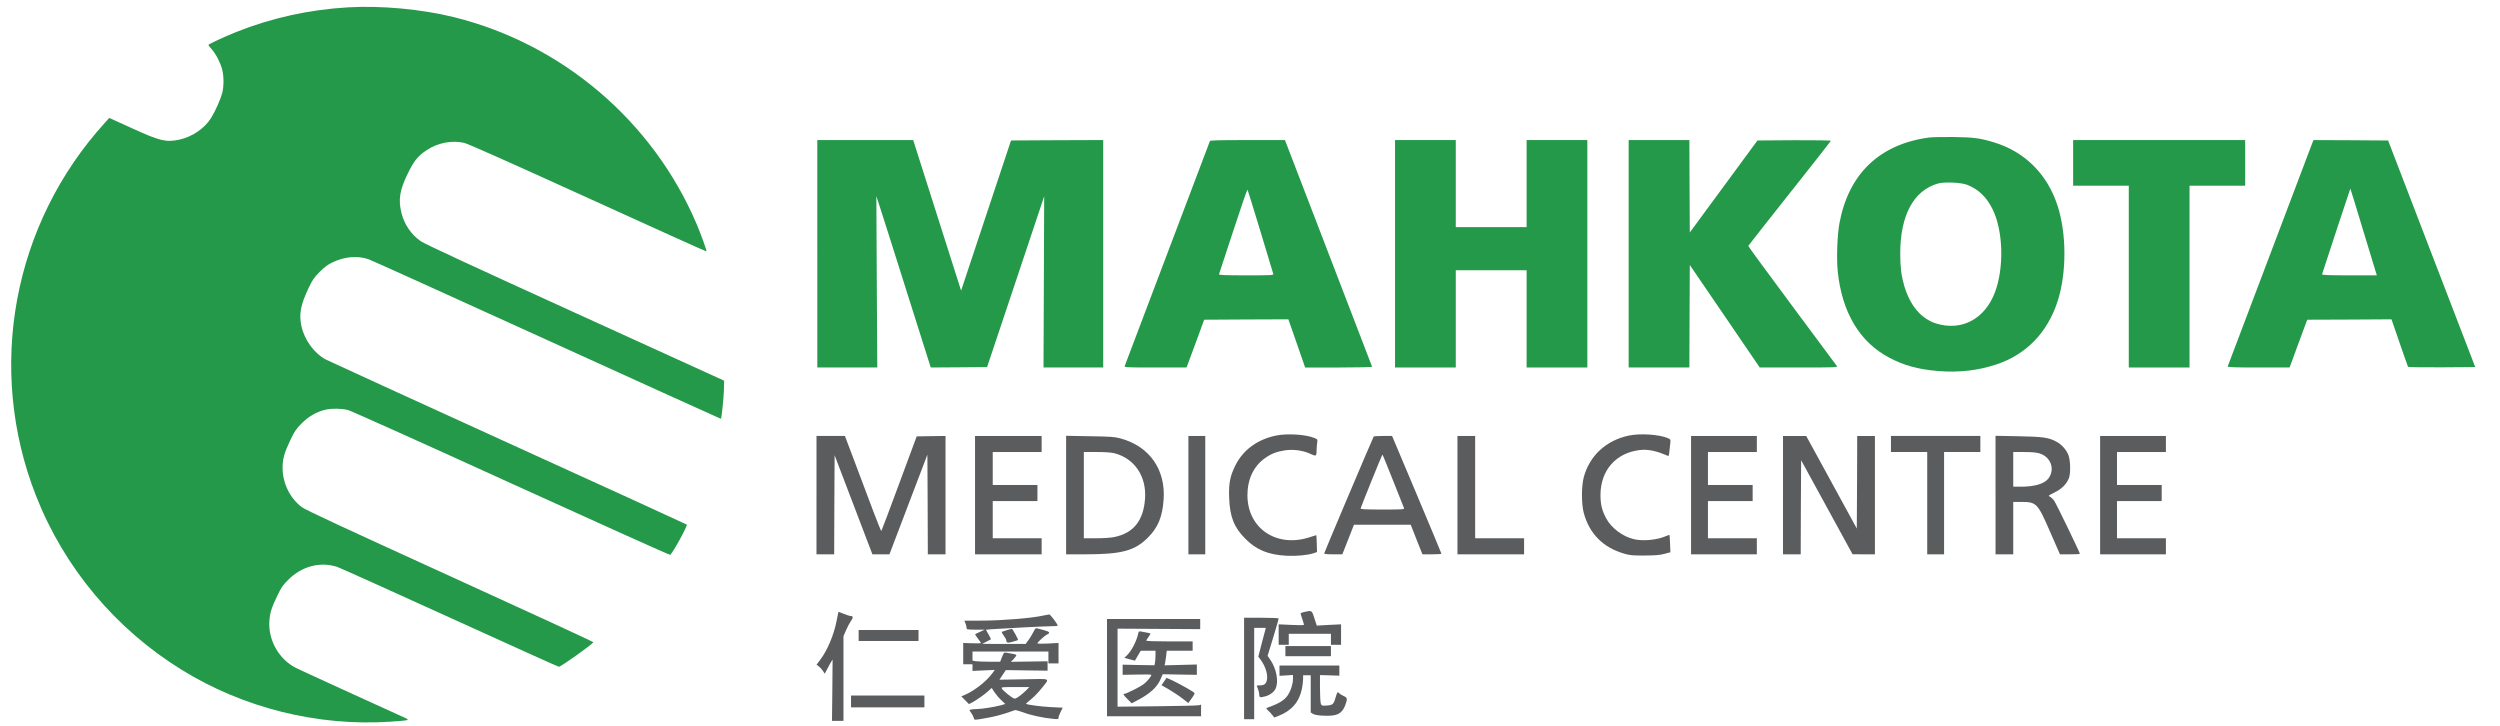 <?xml version="1.0" encoding="UTF-8"?> <!-- Generator: Adobe Illustrator 15.1.0, SVG Export Plug-In . SVG Version: 6.00 Build 0) --> <svg xmlns="http://www.w3.org/2000/svg" xmlns:xlink="http://www.w3.org/1999/xlink" id="Layer_1" x="0px" y="0px" width="365px" height="106px" viewBox="4023.564 2109.477 365 106" xml:space="preserve"> <path fill="#24994A" d="M4074.429,2110.547c-5.667,0.319-11.22,1.542-16.378,3.603c-1.784,0.716-4.063,1.778-4.063,1.889 c0,0.05,0.223,0.348,0.506,0.655c0.615,0.703,1.257,1.951,1.514,2.95c0.247,0.963,0.247,2.443,0,3.419 c-0.234,0.89-1.035,2.703-1.626,3.641c-0.96,1.529-2.771,2.764-4.642,3.162c-1.957,0.405-2.771,0.222-6.92-1.669l-3.301-1.505 l-0.603,0.668c-13.495,14.811-17.399,35.943-10.085,54.531c4.126,10.48,11.588,19.405,21.24,25.368 c8.989,5.566,19.789,8.271,30.391,7.591c1.317-0.074,2.475-0.187,2.572-0.246c0.124-0.062,0.026-0.162-0.367-0.334 c-4.224-1.902-15.282-6.961-15.936-7.296c-2.438-1.259-4-4.01-3.841-6.751c0.074-1.272,0.308-2.012,1.22-3.889 c0.516-1.086,0.774-1.457,1.561-2.233c1.958-1.951,4.619-2.654,7.107-1.865c0.395,0.136,7.807,3.47,16.475,7.419 c8.657,3.938,15.811,7.171,15.908,7.171c0.285,0,4.815-3.221,5.037-3.578c0.036-0.051-9.369-4.395-20.897-9.641 c-16.032-7.308-21.116-9.664-21.684-10.099c-1.723-1.294-2.796-3.492-2.796-5.727c0-1.307,0.249-2.196,1.122-4.024 c0.641-1.344,0.837-1.629,1.674-2.479c1.036-1.026,2.168-1.682,3.485-1.987c0.898-0.21,2.353-0.187,3.263,0.049 c0.406,0.099,11.119,4.912,23.815,10.702c12.695,5.776,23.137,10.479,23.222,10.442c0.298-0.111,2.589-4.258,2.427-4.419 c-0.049-0.049-11.746-5.407-26.006-11.887c-14.259-6.493-26.252-11.986-26.658-12.195c-1.699-0.889-3.128-2.826-3.583-4.852 c-0.395-1.79-0.136-3.148,1.072-5.678c0.539-1.122,0.774-1.471,1.575-2.271c0.714-0.715,1.182-1.073,1.871-1.395 c1.761-0.852,3.646-1.013,5.281-0.457c0.37,0.124,12.093,5.432,26.032,11.776c13.952,6.356,25.379,11.528,25.403,11.516 c0.109-0.11,0.404-3.024,0.442-4.221l0.026-1.346l-21.734-9.899c-15.134-6.887-21.981-10.061-22.561-10.467 c-1.377-0.952-2.375-2.408-2.807-4.099c-0.492-1.938-0.271-3.358,0.924-5.789c0.912-1.863,1.453-2.532,2.723-3.383 c1.625-1.098,3.718-1.493,5.528-1.075c0.565,0.137,6.515,2.792,18.075,8.05c9.469,4.319,17.24,7.826,17.277,7.789 c0.074-0.074-0.777-2.433-1.43-3.975c-6.39-15.048-19.665-26.343-35.512-30.242 C4085.031,2110.807,4079.267,2110.274,4074.429,2110.547z"></path> <path fill="#24994A" d="M4305.186,2129.556c-7.229,0.985-11.723,5.307-13.065,12.516c-0.321,1.754-0.442,5.196-0.246,7.06 c0.627,5.975,3.2,10.282,7.498,12.555c2.205,1.16,4.224,1.716,7.179,1.963c2.98,0.247,5.812-0.075,8.484-0.964 c4.384-1.457,7.498-4.69,8.964-9.306c1.306-4.1,1.293-9.814-0.038-13.888c-1.514-4.629-4.789-7.875-9.319-9.244 c-1.995-0.605-2.944-0.729-5.886-0.767C4307.228,2129.467,4305.628,2129.494,4305.186,2129.556z M4310.751,2136.456 c1.661,0.642,2.843,1.778,3.729,3.566c1.564,3.159,1.702,8.614,0.321,12.196c-1.49,3.863-4.863,5.628-8.546,4.493 c-2.204-0.679-3.842-2.631-4.691-5.567c-0.419-1.469-0.565-2.678-0.565-4.652c0-5.58,1.945-9.197,5.503-10.223 C4307.438,2136.012,4309.863,2136.109,4310.751,2136.456z"></path> <path fill="#24994A" d="M4142.891,2146.528v16.603h4.385h4.372l-0.073-12.506l-0.063-12.491l0.529,1.605 c0.283,0.875,2.081,6.505,3.965,12.503l3.447,10.889l4.113-0.026l4.111-0.036l4.174-12.467l4.164-12.468l-0.049,12.491l-0.05,12.506 h4.36h4.356v-16.603v-16.603l-6.735,0.023l-6.722,0.038l-3.647,10.961l-3.643,10.96l-3.497-10.985l-3.497-10.997h-7.007h-6.995 V2146.528z"></path> <path fill="#24994A" d="M4200.211,2130.072c-0.098,0.271-12.351,32.612-12.437,32.835c-0.085,0.21,0.173,0.224,4.472,0.224h4.554 l0.198-0.532c0.11-0.283,0.69-1.851,1.292-3.481l1.084-2.962l6.143-0.037l6.147-0.023l1.23,3.517l1.22,3.52h4.911 c2.772,0,4.891-0.051,4.866-0.112c-0.014-0.063-2.896-7.53-6.38-16.604l-6.342-16.489h-5.454 C4201.468,2129.926,4200.249,2129.963,4200.211,2130.072z M4207.587,2143.256c0.995,3.296,1.835,6.086,1.871,6.197 c0.062,0.21-0.184,0.223-3.952,0.223c-3.177,0-4.015-0.039-3.965-0.161c0.024-0.074,0.961-2.913,2.068-6.296 c1.097-3.369,2.044-6.096,2.094-6.048C4205.74,2137.232,4206.59,2139.962,4207.587,2143.256z"></path> <path fill="#24994A" d="M4227.239,2146.528v16.603h4.433h4.434v-7.098v-7.099h5.17h5.173v7.099v7.098h4.434h4.433v-16.603v-16.603 h-4.433h-4.434v6.356v6.356h-5.173h-5.17v-6.356v-6.356h-4.434h-4.433V2146.528z"></path> <path fill="#24994A" d="M4261.348,2146.528v16.603h4.434h4.432l0.026-7.48l0.035-7.482l5.111,7.482l5.098,7.48h5.712 c5.505,0,5.702-0.014,5.542-0.224c-0.085-0.122-3.041-4.099-6.563-8.837c-3.522-4.741-6.392-8.653-6.366-8.69 c0.012-0.05,2.734-3.493,6.034-7.667c3.3-4.159,6.021-7.626,6.032-7.677c0.025-0.061-2.266-0.1-5.346-0.087l-5.377,0.038 l-4.939,6.716l-4.938,6.715l-0.035-6.741l-0.026-6.751h-4.432h-4.434V2146.528z"></path> <path fill="#24994A" d="M4326.24,2133.258v3.333h4.063h4.063v13.27v13.271h4.434h4.434v-13.271v-13.27h4.063h4.063v-3.333v-3.332 h-12.56h-12.56V2133.258z"></path> <path fill="#24994A" d="M4361.197,2130.259c-0.11,0.282-12.189,32.18-12.387,32.711c-0.05,0.122,0.899,0.161,4.482,0.161h4.557 l1.278-3.493l1.294-3.482l6.143-0.023l6.157-0.037l1.173,3.406c0.639,1.864,1.205,3.455,1.241,3.518 c0.037,0.073,1.985,0.099,4.938,0.086l4.876-0.036l-6.365-16.54l-6.354-16.541l-5.456-0.038l-5.439-0.023L4361.197,2130.259z M4368.574,2143.083c1.009,3.319,1.871,6.158,1.92,6.309l0.085,0.284h-4.015c-3.162,0-4.012-0.039-3.976-0.161 c0.395-1.272,4.114-12.517,4.126-12.503C4366.739,2137.023,4367.564,2139.751,4368.574,2143.083z"></path> <path fill="#5B5C5E" d="M4209.877,2173.067c-2.746,0.566-4.84,2.109-5.972,4.405c-0.763,1.567-0.96,2.568-0.886,4.667 c0.099,2.776,0.701,4.331,2.364,5.997c1.613,1.631,3.335,2.335,6.033,2.482c1.417,0.073,3.14-0.088,3.965-0.384l0.469-0.161 l-0.036-1.22c-0.014-0.667-0.05-1.222-0.063-1.235c-0.014-0.012-0.419,0.111-0.9,0.271c-4.865,1.631-9.162-1.234-9.162-6.121 c0-2.32,0.914-4.246,2.574-5.408c0.937-0.665,1.737-0.962,2.992-1.147c1.22-0.159,2.622,0.038,3.694,0.557 c0.738,0.357,0.837,0.295,0.837-0.494c0-0.282,0.037-0.765,0.076-1.086c0.084-0.566,0.084-0.566-0.383-0.764 C4214.224,2172.905,4211.527,2172.732,4209.877,2173.067z"></path> <path fill="#5B5C5E" d="M4261.348,2173.077c-3.3,0.705-5.701,2.929-6.552,6.063c-0.356,1.345-0.356,3.888,0,5.233 c0.814,3.025,2.82,5.049,5.899,5.938c0.838,0.245,1.231,0.283,2.992,0.271c1.588-0.012,2.217-0.062,2.893-0.246l0.863-0.234 l-0.049-1.236c-0.025-0.678-0.063-1.258-0.086-1.283c-0.025-0.024-0.309,0.063-0.63,0.211c-1.268,0.529-3.274,0.715-4.591,0.395 c-1.626-0.383-3.277-1.629-4.027-3.049c-0.616-1.148-0.825-2.037-0.825-3.434c0.024-3.59,2.278-6.134,5.774-6.528 c1.183-0.135,2.401,0.124,4.09,0.865c0.098,0.048,0.157-0.198,0.209-0.778c0.048-0.457,0.097-1.025,0.135-1.246 c0.037-0.359,0-0.422-0.382-0.581C4265.768,2172.894,4262.985,2172.721,4261.348,2173.077z"></path> <path fill="#5B5C5E" d="M4142.77,2181.769v8.64h1.293h1.291l0.025-7.232l0.038-7.234l2.759,7.234l2.758,7.232h1.243h1.243 l2.771-7.282l2.771-7.271l0.038,7.271l0.024,7.282h1.293h1.292v-8.64v-8.641l-2.105,0.025l-2.105,0.036l-2.548,6.877 c-1.391,3.775-2.574,6.899-2.612,6.936c-0.036,0.038-0.565-1.271-1.194-2.926c-0.615-1.641-1.797-4.776-2.622-6.973l-1.502-3.976 h-2.069h-2.08V2181.769z"></path> <path fill="#5B5C5E" d="M4165.92,2181.769v8.64h4.862h4.862v-1.172v-1.174h-3.57h-3.571v-2.714v-2.716h3.264h3.263v-1.173v-1.175 h-3.263h-3.264v-2.404v-2.408h3.571h3.57v-1.171v-1.174h-4.862h-4.862V2181.769z"></path> <path fill="#5B5C5E" d="M4179.217,2181.757v8.651h2.747c5.368,0,7.265-0.504,9.208-2.455c1.455-1.457,2.108-3.025,2.279-5.518 c0.318-4.419-2.069-7.802-6.303-8.95c-0.853-0.233-1.394-0.271-4.446-0.319l-3.485-0.063V2181.757z M4186.296,2175.658 c2.92,0.766,4.667,3.37,4.446,6.604c-0.222,3.208-1.661,5.024-4.446,5.616c-0.528,0.111-1.55,0.184-2.671,0.184h-1.822v-6.294 v-6.296h1.883C4184.979,2175.473,4185.792,2175.535,4186.296,2175.658z"></path> <path fill="#5B5C5E" d="M4197.07,2181.769v8.64h1.232h1.23v-8.64v-8.641h-1.23h-1.232V2181.769z"></path> <path fill="#5B5C5E" d="M4224.123,2173.215c-0.158,0.258-7.228,16.947-7.228,17.058c0,0.088,0.456,0.136,1.331,0.136h1.318 l0.851-2.158l0.847-2.161h4.139h4.15l0.849,2.161l0.862,2.158h1.39c0.752,0,1.38-0.036,1.38-0.097c0-0.05-1.626-3.938-3.596-8.628 l-3.607-8.556h-1.317C4224.765,2173.128,4224.149,2173.166,4224.123,2173.215z M4226.956,2179.646c0.826,2.087,1.539,3.888,1.588,4 c0.074,0.209-0.136,0.223-3.151,0.223c-2.512,0-3.215-0.038-3.179-0.163c0.101-0.368,3.13-7.861,3.179-7.861 C4225.43,2175.844,4226.132,2177.559,4226.956,2179.646z"></path> <path fill="#5B5C5E" d="M4236.352,2181.769v8.64h4.863h4.865v-1.172v-1.174h-3.573h-3.57v-7.468v-7.467h-1.292h-1.293V2181.769z"></path> <path fill="#5B5C5E" d="M4270.459,2181.769v8.64h4.803h4.801v-1.172v-1.174h-3.57h-3.569v-2.714v-2.716h3.263h3.264v-1.173v-1.175 h-3.264h-3.263v-2.404v-2.408h3.569h3.57v-1.171v-1.174h-4.801h-4.803V2181.769z"></path> <path fill="#5B5C5E" d="M4283.882,2181.769v8.64h1.293h1.292l0.024-6.875l0.038-6.863l3.756,6.863l3.754,6.863l1.641,0.012h1.623 v-8.64v-8.641h-1.292h-1.294l-0.023,6.753l-0.037,6.764l-3.694-6.764l-3.692-6.753h-1.688h-1.699V2181.769z"></path> <path fill="#5B5C5E" d="M4299.644,2174.302v1.171h2.646h2.647v7.47v7.466h1.232h1.231v-7.466v-7.47h2.646h2.649v-1.171v-1.174 h-6.526h-6.526V2174.302z"></path> <path fill="#5B5C5E" d="M4314.912,2181.757v8.651h1.293h1.293v-3.826v-3.825h1.084c2.326,0,2.461,0.136,4.32,4.419l1.416,3.232 h1.455c0.799,0,1.453-0.036,1.453-0.072c0-0.199-3.512-7.456-3.781-7.802c-0.173-0.224-0.444-0.469-0.603-0.544 c-0.273-0.123-0.234-0.16,0.688-0.616c1.072-0.52,1.798-1.259,2.119-2.161c0.233-0.678,0.196-2.432-0.063-3.207 c-0.282-0.805-0.984-1.617-1.798-2.051c-1.084-0.593-1.982-0.728-5.577-0.789l-3.3-0.063V2181.757z M4321.314,2175.67 c1.65,0.493,2.314,2.271,1.354,3.617c-0.555,0.803-2.006,1.248-4.026,1.248h-1.145v-2.53v-2.532h1.574 C4320.17,2175.473,4320.858,2175.535,4321.314,2175.67z"></path> <path fill="#5B5C5E" d="M4330.181,2181.769v8.64h4.802h4.803v-1.172v-1.174h-3.57h-3.572v-2.714v-2.716h3.264h3.262v-1.173v-1.175 h-3.262h-3.264v-2.404v-2.408h3.572h3.57v-1.171v-1.174h-4.803h-4.802V2181.769z"></path> <path fill="#5B5C5E" d="M4213.977,2198.827c-0.293,0.063-0.528,0.16-0.528,0.21c0,0.051,0.11,0.419,0.246,0.814 c0.136,0.395,0.247,0.767,0.247,0.841c0,0.073-0.69,0.085-1.849,0.022l-1.845-0.085v1.494v1.492h0.736h0.74v-0.802v-0.802h3.078 h3.078v0.802v0.802h0.74h0.738v-1.492v-1.494l-1.774,0.085l-1.771,0.101l-0.346-1.073 C4215.087,2198.556,4215.098,2198.568,4213.977,2198.827z"></path> <path fill="#5B5C5E" d="M4145.921,2199.075c-0.035,0.16-0.122,0.617-0.209,1.024c-0.38,2.024-1.354,4.332-2.375,5.678l-0.556,0.739 l0.307,0.235c0.175,0.123,0.445,0.418,0.604,0.654l0.285,0.433l0.332-0.63c0.172-0.346,0.431-0.813,0.566-1.037l0.247-0.395 l-0.037,4.468l-0.05,4.48h0.837h0.837v-6.184v-6.184l0.383-0.878c0.209-0.492,0.517-1.06,0.676-1.282 c0.371-0.494,0.383-0.778,0.025-0.778c-0.16,0-0.615-0.147-1.023-0.31c-0.404-0.173-0.75-0.308-0.765-0.308 C4145.982,2198.803,4145.946,2198.927,4145.921,2199.075z"></path> <path fill="#5B5C5E" d="M4175.832,2199.358c-1.565,0.357-5.739,0.702-8.633,0.729l-2.844,0.013l0.171,0.395 c0.087,0.221,0.16,0.519,0.16,0.654c0,0.234,0.074,0.246,1.329,0.259h1.318l-0.665,0.308c-0.369,0.16-0.702,0.323-0.727,0.358 c-0.022,0.025,0.148,0.31,0.394,0.631c0.248,0.32,0.444,0.616,0.444,0.654c0,0.049-0.579,0.061-1.293,0.036l-1.293-0.049v1.555 v1.557h0.676h0.679v0.493v0.481l1.625-0.075l1.625-0.073l-0.296,0.42c-0.825,1.159-2.561,2.556-3.989,3.185l-0.59,0.259l0.554,0.568 l0.555,0.556l0.417-0.21c0.654-0.334,1.835-1.173,2.391-1.679l0.517-0.471l0.382,0.605c0.222,0.334,0.664,0.864,0.998,1.174 l0.604,0.567l-0.64,0.186c-0.839,0.234-2.834,0.556-3.535,0.556c-0.308,0-0.678,0.036-0.825,0.073l-0.259,0.074l0.296,0.442 c0.172,0.235,0.334,0.57,0.368,0.729c0.087,0.32-0.062,0.334,2.305-0.098c0.737-0.137,1.821-0.421,2.399-0.617 c0.591-0.21,1.17-0.408,1.28-0.444c0.112-0.039,0.64,0.11,1.184,0.309c1.057,0.419,2.893,0.813,4.311,0.95 c0.823,0.086,0.884,0.074,0.884-0.148c0-0.135,0.137-0.518,0.309-0.853c0.174-0.332,0.308-0.604,0.308-0.617 c0-0.011-0.787-0.048-1.747-0.085c-1.453-0.074-3.473-0.348-3.619-0.482c-0.014-0.024,0.317-0.334,0.762-0.68 c0.432-0.355,1.12-1.073,1.525-1.592c1.221-1.543,1.517-1.382-2.597-1.308l-3.571,0.062l0.469-0.705l0.467-0.701l3.055,0.048 l3.041,0.038v-0.68v-0.692l-2.672,0.038l-2.686,0.038l0.406-0.407c0.21-0.235,0.395-0.483,0.395-0.557 c0-0.061-0.233-0.159-0.518-0.197c-0.295-0.049-0.699-0.111-0.909-0.159c-0.371-0.075-0.394-0.05-0.666,0.616l-0.27,0.69h-1.566 c-0.849,0-1.759-0.036-2.007-0.073l-0.467-0.087v-0.654v-0.668h5.541h5.541v0.866v0.863h0.74h0.736v-1.492v-1.494l-1.539,0.086 c-0.974,0.049-1.539,0.037-1.539-0.037c0-0.16,1.048-1.11,1.416-1.282c0.505-0.224,0.358-0.421-0.454-0.632 c-0.433-0.11-0.888-0.234-1.021-0.271c-0.199-0.049-0.295,0.05-0.53,0.531c-0.146,0.32-0.47,0.839-0.701,1.159l-0.434,0.594h-3.174 l-3.166-0.014l0.617-0.319c0.342-0.175,0.625-0.334,0.651-0.347c0.024-0.025-0.137-0.346-0.346-0.716l-0.381-0.679l0.777-0.073 c1.463-0.111,8.038-0.457,8.877-0.444c0.456,0,0.824-0.038,0.824-0.087c0-0.211-1.072-1.631-1.23-1.631 C4176.656,2199.198,4176.236,2199.272,4175.832,2199.358z M4173.418,2210.232c-0.223,0.235-0.69,0.643-1.011,0.876 c-0.492,0.359-0.641,0.421-0.862,0.321c-0.418-0.197-1.539-1.123-1.687-1.395c-0.135-0.246-0.099-0.246,1.934-0.246h2.056 L4173.418,2210.232z"></path> <path fill="#5B5C5E" d="M4205.199,2207.072v7.407h0.737h0.739v-6.667v-6.664h0.851h0.851l-0.557,2.099l-0.541,2.1l0.295,0.394 c0.776,1.024,1.158,2.309,0.936,3.111c-0.133,0.504-0.404,0.69-1.021,0.69c-0.245,0-0.444,0.024-0.444,0.049 s0.086,0.246,0.186,0.482c0.098,0.246,0.185,0.616,0.185,0.825c0,0.421,0.123,0.457,0.923,0.235c0.665-0.185,1.281-0.666,1.49-1.173 c0.43-1.024,0.098-2.801-0.751-4.086l-0.442-0.652l0.813-2.654c0.442-1.457,0.801-2.717,0.801-2.779 c0-0.073-0.925-0.121-2.526-0.121h-2.522V2207.072z"></path> <path fill="#5B5C5E" d="M4185.188,2206.95v7.097h6.858h6.873v-0.852v-0.839l-0.334,0.087c-0.197,0.049-2.932,0.11-6.096,0.147 l-5.761,0.061v-5.701v-5.69l6.033,0.036l6.032,0.036v-0.738v-0.742h-6.81h-6.797V2206.95z"></path> <path fill="#5B5C5E" d="M4170.598,2201.469c-0.309,0.099-0.627,0.199-0.714,0.235c-0.111,0.037-0.037,0.21,0.221,0.566 c0.197,0.285,0.37,0.581,0.37,0.655c0.012,0.406,0.195,0.469,0.936,0.247c0.395-0.112,0.75-0.223,0.775-0.247 c0.086-0.074-0.786-1.653-0.91-1.642C4171.215,2201.296,4170.904,2201.37,4170.598,2201.469z"></path> <path fill="#5B5C5E" d="M4148.926,2202.259v0.802h4.371h4.371v-0.802v-0.802h-4.371h-4.371V2202.259z"></path> <path fill="#5B5C5E" d="M4189.746,2201.963c-0.246,1.135-0.975,2.542-1.65,3.196l-0.383,0.358l0.764,0.211 c0.431,0.122,0.775,0.209,0.788,0.196c0-0.011,0.196-0.345,0.433-0.739l0.417-0.705h1.071h1.082v0.669 c0,0.356-0.037,0.838-0.073,1.06l-0.085,0.395l-2.315-0.036l-2.327-0.051v0.742V2208l2.094-0.037 c1.157-0.038,2.093-0.014,2.093,0.047c0,0.236-0.665,1.038-1.169,1.396c-0.568,0.407-2.513,1.37-2.758,1.37 c-0.248,0-0.137,0.196,0.468,0.789l0.59,0.594l0.665-0.347c1.946-0.986,3.078-1.999,3.583-3.233l0.284-0.665l2.485,0.049 l2.501,0.037v-0.755v-0.751l-2.352,0.06l-2.365,0.063l0.075-0.297c0.036-0.159,0.108-0.643,0.161-1.073l0.084-0.766h1.885h1.897 v-0.678v-0.68h-3.387c-1.86,0-3.388-0.048-3.388-0.099c0-0.049,0.136-0.284,0.311-0.518c0.171-0.236,0.306-0.458,0.306-0.508 c0-0.036-0.208-0.11-0.455-0.147c-0.259-0.051-0.64-0.11-0.861-0.16C4189.854,2201.617,4189.808,2201.643,4189.746,2201.963z"></path> <path fill="#5B5C5E" d="M4211.232,2204.541v0.741h3.324h3.324v-0.741v-0.738h-3.324h-3.324V2204.541z"></path> <path fill="#5B5C5E" d="M4210.37,2207.395v0.752l0.985-0.061l0.983-0.064v0.558c0,0.729-0.282,1.644-0.713,2.334 c-0.517,0.802-1.256,1.256-3.092,1.912c-0.135,0.036-0.085,0.146,0.185,0.395c0.199,0.187,0.481,0.481,0.629,0.679l0.26,0.334 l0.641-0.248c1.896-0.752,2.991-2.012,3.397-3.937c0.085-0.443,0.172-1.073,0.172-1.407v-0.58h0.554h0.557v2.716v2.715l0.317,0.199 c0.372,0.245,1.897,0.37,2.945,0.233c0.886-0.11,1.428-0.555,1.784-1.494c0.344-0.95,0.32-1.085-0.246-1.345 c-0.271-0.124-0.555-0.296-0.629-0.396c-0.233-0.271-0.307-0.186-0.515,0.543c-0.298,1.063-0.421,1.186-1.296,1.247 c-0.726,0.049-0.763,0.036-0.885-0.271c-0.061-0.185-0.123-1.197-0.123-2.259v-1.913l1.415,0.038l1.415,0.049v-0.741v-0.739h-4.371 h-4.37V2207.395z"></path> <path fill="#5B5C5E" d="M4193.512,2208.975l-0.367,0.542l1.096,0.63c0.602,0.357,1.489,0.938,1.957,1.308l0.861,0.668l0.504-0.703 c0.457-0.656,0.481-0.717,0.283-0.866c-0.403-0.308-2.561-1.493-3.262-1.801l-0.701-0.31L4193.512,2208.975z"></path> <path fill="#5B5C5E" d="M4147.816,2211.888v0.864h5.356h5.356v-0.864v-0.864h-5.356h-5.356V2211.888z"></path> </svg> 